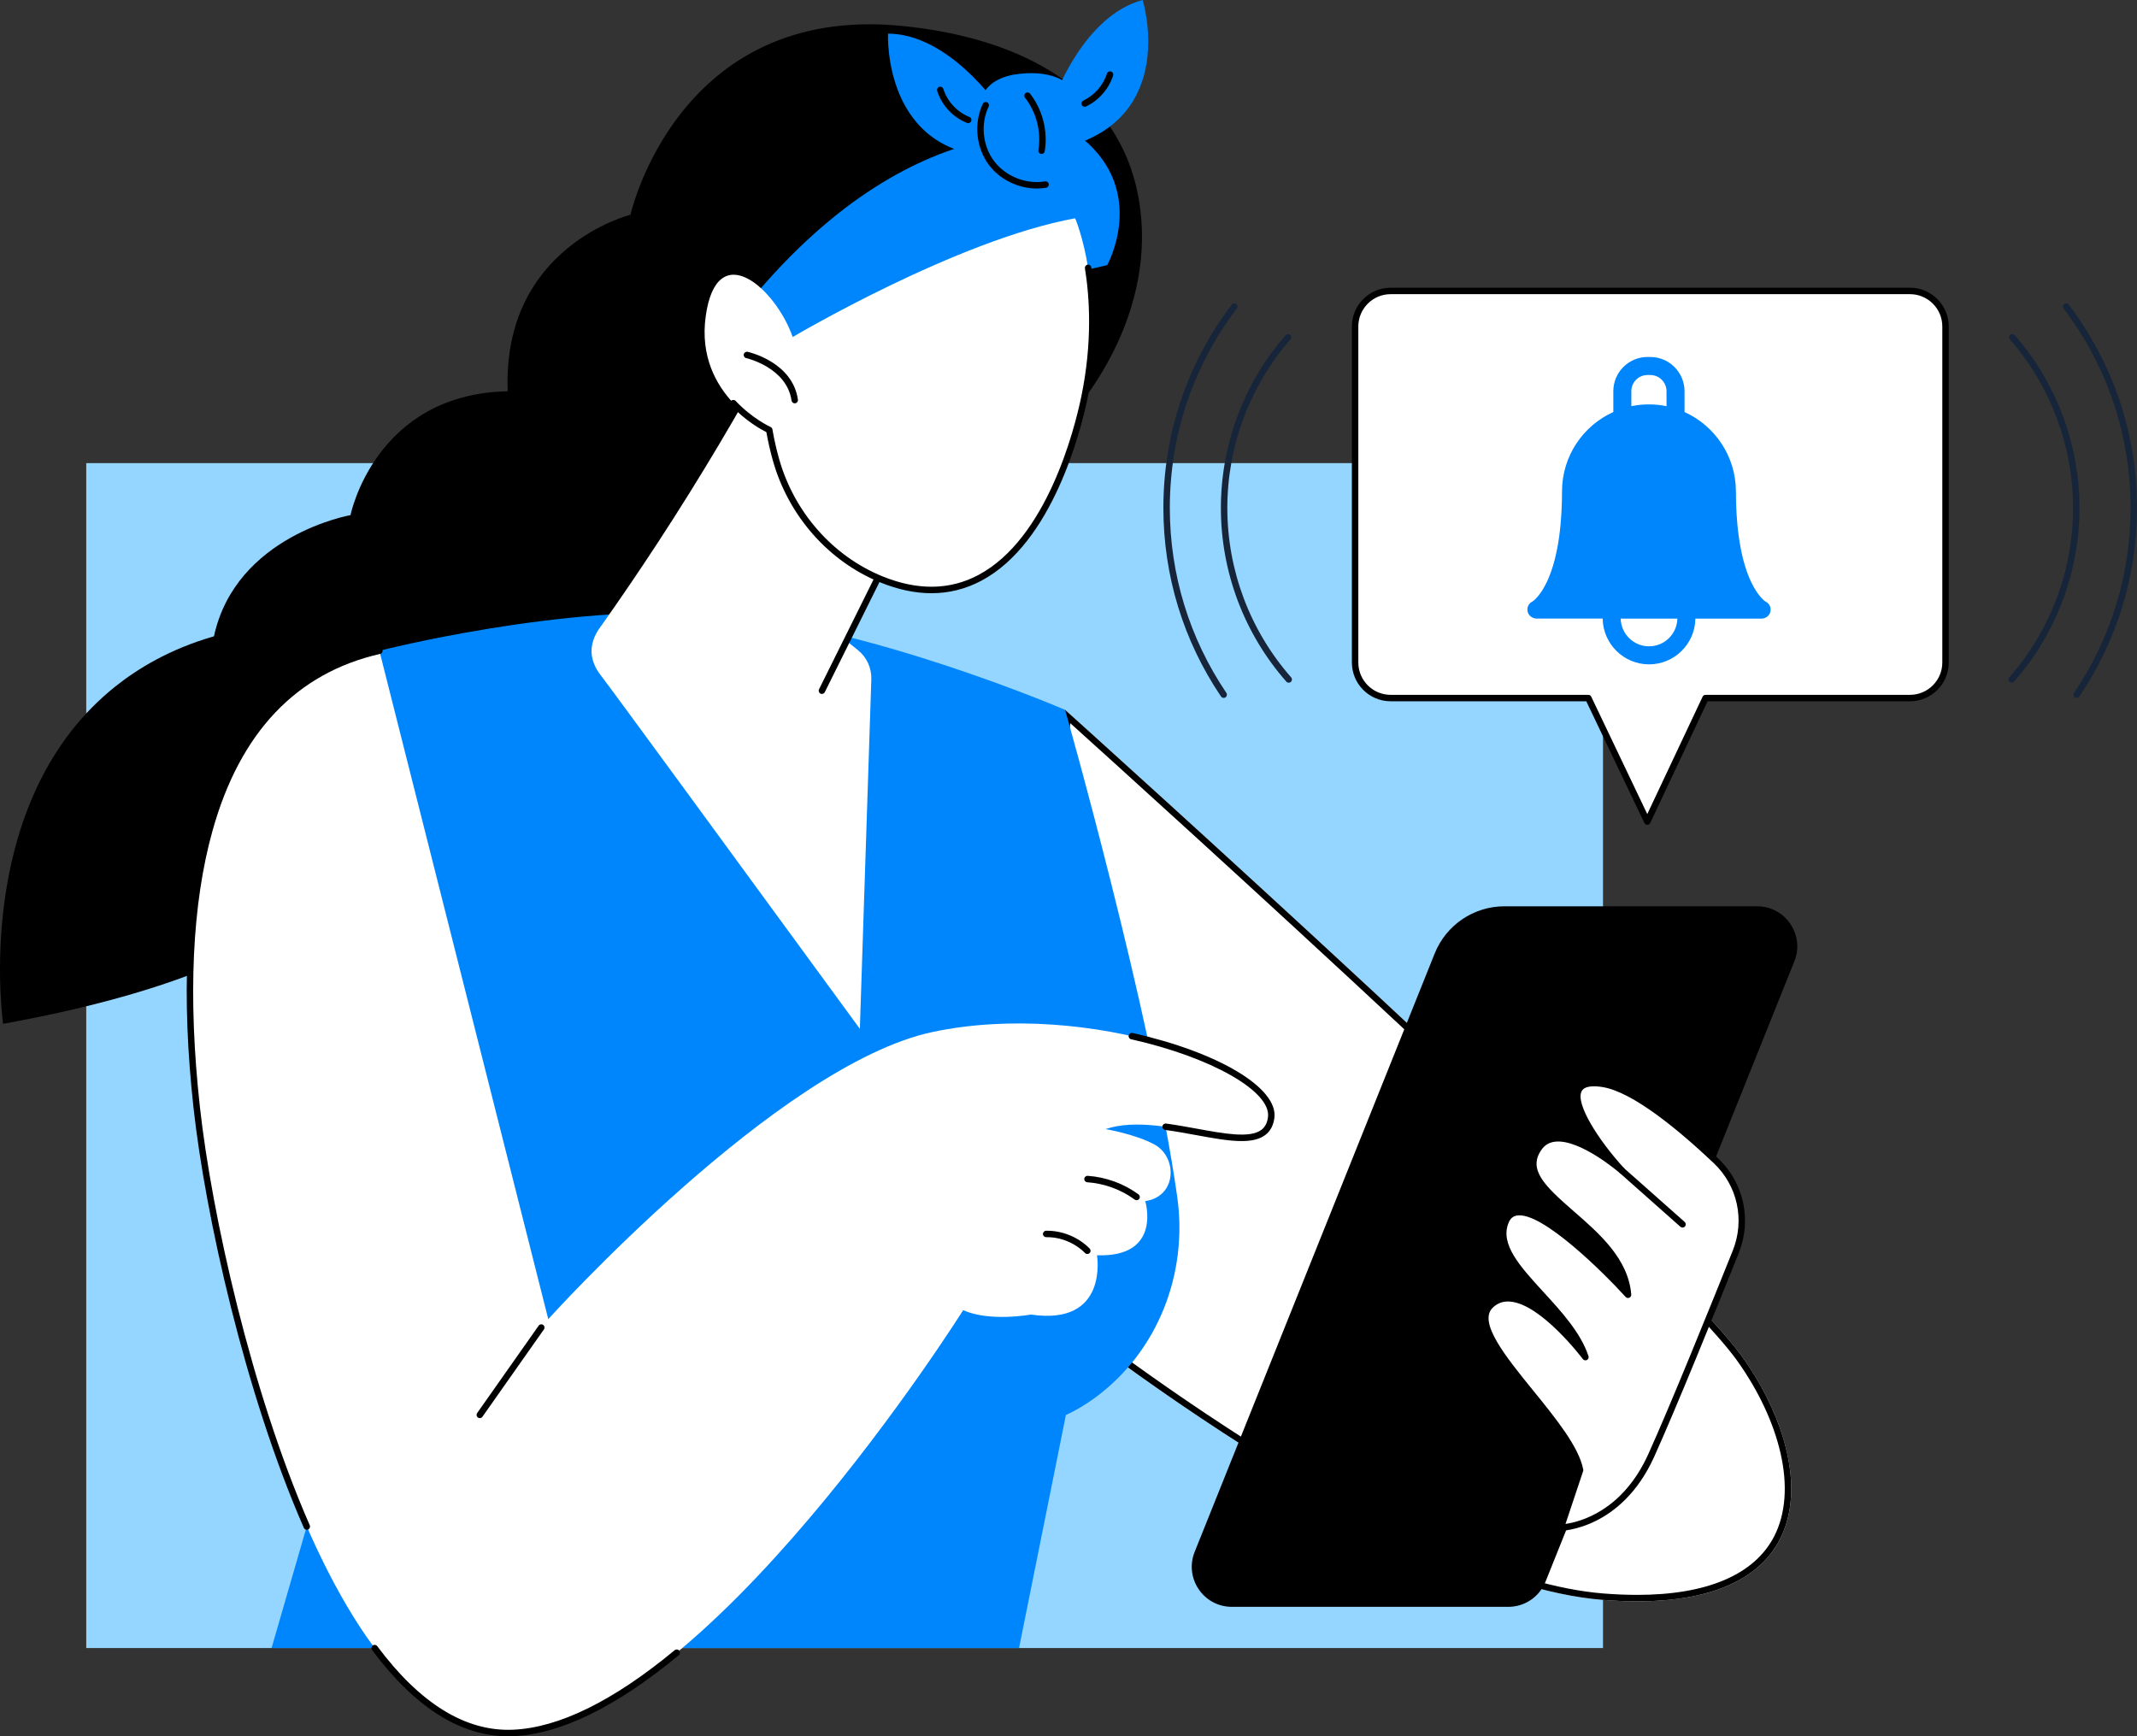 <svg xmlns="http://www.w3.org/2000/svg" id="Layer_2" viewBox="0 0 1900.888 1544.515"><rect x="0" y="0" width="1900.888" height="1544.515" fill="#333333" stroke="none"/><g id="Layer_4"><rect x="76.707" y="411.971" width="1349.18" height="1054.07" transform="translate(1502.595 1878.012) rotate(180)" fill="#94d6ff"></rect><path d="m890.899,427.161c76.858-55.082,134.893-146.445,123.493-240.275-12.911-106.27-105.866-153.401-212.505-163.855-199.369-19.547-241.049,167.989-241.049,167.989,0,0-114.278,28.276-109.219,157.023-118.27,2.502-139.838,110.185-139.838,110.185,0,0-101.93,17.875-121.468,107.801-40.001,11.486-68.406,29.27-87.514,44.477C-19.929,708.178.241,891.004,2.717,910.751c144.73-26.17,218.369-62.079,259.037-91.252,18.916-13.57,63.197-48.993,130.334-65.593,25.365-6.271,30.286-2.753,50.576-11.175,42.526-17.654,81.1-44.951,111.952-79.093,31.81-35.201,112.77,35.402,141.176,3.534,23.567-26.44,28.307-223.658,61.512-235.005,52.421-17.913,88.388,27.394,133.596-5.006Z"></path><path d="m947.43,631.462s534.774,480.62,602.576,575.811c67.802,95.191,76.072,231.743-124.118,215.95-200.19-15.793-526.874-286.317-526.874-286.317l48.416-505.444Z" fill="#fff"></path><path d="m952.051,643.339c68.609,61.86,531.276,480.201,593.287,567.26,18.866,26.487,32.133,54.727,38.368,81.666,6.648,28.727,4.718,54.474-5.583,74.456-17.544,34.035-59.656,52.026-121.782,52.026-9.49,0-19.584-.417-30.002-1.239-80.88-6.382-196.973-57.595-335.729-148.105-95.303-62.166-171.481-123.489-185.597-134.995l47.038-491.069Zm-4.621-11.878l-48.415,505.444s326.683,270.524,526.873,286.318c10.753.848,20.88,1.257,30.452,1.257,168.652,0,157.826-127.127,93.666-217.206-67.803-95.191-602.577-575.812-602.577-575.812Z"></path><path d="m337.465,578.915s162.318-41.818,297.099-32.922c134.781,8.897,312.865,85.468,312.865,85.468,0,0,75.964,266.959,99.702,432.902,9.787,68.415-17.129,137.739-72.757,178.751-8.413,6.202-17.21,11.57-26.247,15.581l-41.681,207.345H241.553l67.21-232.192,28.702-654.934Z" fill="#0086fc"></path><path d="m1095.763,1429.389h245.895c14.566,0,27.667-8.861,33.09-22.38l221.359-551.87c9.395-23.424-7.853-48.925-33.09-48.925h-224.787c-27.317,0-51.886,16.617-62.056,41.971l-213.501,532.279c-9.395,23.423,7.853,48.925,33.09,48.925Z"></path><path d="m1405.494,1307.769l-17.07,51.114s51.475-.34,80.345-64.099c19.175-42.349,53.992-128.283,75.212-181.223,11.26-28.089,4.304-60.226-17.676-81.026-29.961-28.351-72.277-63.859-100.418-68.365-47.686-7.634-9.999,47.995,16.883,77.199,0,0-54.414-47.436-73.733-20.536-28.945,40.303,74.095,67.927,79.115,130.958,0,0-93.243-102.955-108.876-65.222-15.115,36.483,55.407,73.633,70.985,120.702,0,0-55.352-73.986-84.398-46.101-27.015,25.935,71.219,101.859,79.632,146.598Z" fill="#fff"></path><path d="m1388.425,1361.751c-.918,0-1.78-.439-2.32-1.184-.543-.747-.691-1.713-.399-2.589l16.829-50.397c-3.878-18.552-23.851-43.161-43.174-66.97-27.112-33.407-52.72-64.96-35.484-81.508,5.483-5.262,12.179-7.613,19.866-6.978,18.335,1.5,39.043,19.904,52.919,34.711-7.788-11.594-17.931-22.675-27.862-33.524-21.339-23.316-41.494-45.339-32.172-67.838,2.277-5.497,6.301-8.893,11.636-9.816,24.807-4.266,77.182,47.973,95.564,67.295-6.119-24.97-28.221-44.189-47.967-61.358-23.422-20.369-45.545-39.604-29.151-62.43,3.854-5.369,9.203-8.484,15.896-9.259,13.28-1.548,29.708,6.597,42.326,14.692-15.389-20.019-29.641-44.384-23.047-56.661,3.448-6.421,11.668-8.643,24.457-6.595,28.743,4.602,71.297,40.124,101.934,69.111,22.949,21.718,30.16,54.758,18.367,84.176-19.742,49.247-55.771,138.293-75.262,181.336-29.288,64.683-82.403,65.783-82.936,65.786h-.02Zm-47.111-203.997c-5.213,0-9.633,1.805-13.468,5.486-13.431,12.895,11.68,43.836,35.965,73.758,20.023,24.671,40.728,50.184,44.499,70.242.09.479.056.974-.098,1.436l-15.678,46.951c12.531-1.747,50.608-11.199,73.622-62.024,19.448-42.946,55.441-131.902,75.164-181.107,10.911-27.221,4.243-57.789-16.987-77.878-30.049-28.433-71.601-63.245-98.9-67.617-6.946-1.108-15.798-1.383-18.499,3.644-5.85,10.897,14.698,43.531,37.944,68.787,1.03,1.12,1.006,2.847-.055,3.938-1.062,1.092-2.786,1.167-3.938.162-.351-.308-35.346-30.501-57.624-27.934-5.091.591-8.982,2.852-11.897,6.908-12.702,17.687,2.463,32.332,28.258,54.761,22.899,19.913,48.853,42.481,51.388,74.298.097,1.223-.595,2.371-1.721,2.858-1.129.487-2.438.204-3.261-.708-19.421-21.441-74.656-76.285-96.785-72.409-3.441.596-5.767,2.617-7.318,6.362-7.924,19.126,10.162,38.89,31.106,61.772,16.257,17.763,33.067,36.13,39.951,56.93.442,1.335-.148,2.791-1.394,3.443-1.241.649-2.778.305-3.622-.823-.365-.49-36.887-48.88-64.692-51.153-.665-.056-1.318-.084-1.959-.084Z"></path><path d="m1496.627,1091.99c-.676,0-1.355-.238-1.901-.722l-53.858-47.752c-1.184-1.05-1.293-2.861-.242-4.045,1.048-1.187,2.859-1.296,4.046-.243l53.858,47.752c1.184,1.05,1.293,2.861.242,4.045-.565.641-1.353.966-2.145.966Z"></path><path d="m337.465,578.915l150.229,594.543s204.144-226.465,342.257-255.527c138.112-29.062,306.468,32.605,300.792,76.2-5.676,43.595-93.919-7.85-147.343,10.272,0,0,26.482,4.465,43.506,13.705,20.531,11.144,20.227,46.256-8.205,50.359,0,0,15.384,50.183-42.903,48.172,0,0,10.714,63.031-58.84,52.738,0,0-36.474,6.773-60.204-3.905,0,0-231.626,368.624-400.18,376.078-168.554,7.454-264.52-401.269-281.633-556.752-17.113-155.483-6.669-367.387,162.524-405.882Z" fill="#fff"></path><path d="m272.903,1360.844c-1.104,0-2.157-.641-2.627-1.719-52.342-119.631-87.588-277.738-98.185-374.015-10.844-98.538-6.979-181.941,11.487-247.898,25.046-89.458,76.607-143.656,153.252-161.091,1.545-.358,3.08.613,3.43,2.158.351,1.542-.616,3.079-2.159,3.429-74.435,16.937-124.568,69.775-149.003,157.049-18.268,65.246-22.072,147.921-11.308,245.726,10.551,95.856,45.637,253.264,97.737,372.346.635,1.45-.027,3.138-1.477,3.773-.374.165-.764.241-1.148.241Z"></path><path d="m452.039,1544.515c-42.473,0-83.185-25.802-121.087-76.761-.945-1.271-.682-3.065.589-4.011,1.271-.943,3.065-.677,4.01.591,38.084,51.203,78.775,76.229,120.895,74.351,40.812-1.803,89.169-25.609,143.728-70.754,1.219-1.008,3.027-.842,4.036.381,1.009,1.22.838,3.026-.381,4.036-55.543,45.958-105.044,70.206-147.131,72.064-1.555.07-3.11.104-4.66.104Z"></path><path d="m1104.369,1015.05c-11.43,0-25.354-2.55-40.46-5.315-8.958-1.64-18.222-3.336-27.477-4.585-1.569-.213-2.669-1.657-2.458-3.225.213-1.57,1.671-2.659,3.224-2.458,9.389,1.268,18.719,2.978,27.743,4.63,24.014,4.394,46.698,8.548,56.896,1.114,3.398-2.48,5.381-6.225,6.061-11.451,2.981-22.891-50.492-53.316-121.736-69.268-1.545-.344-2.518-1.878-2.172-3.423.347-1.542,1.884-2.516,3.423-2.169,76.579,17.144,129.642,48.938,126.17,75.599-.882,6.774-3.698,11.935-8.368,15.342-5.202,3.796-12.334,5.209-20.847,5.209Z"></path><path d="m1011.024,1067.664c-.589,0-1.184-.182-1.695-.557-12.152-8.935-27.134-14.407-42.184-15.409-1.58-.106-2.775-1.472-2.669-3.051.105-1.581,1.489-2.763,3.05-2.67,16.127,1.075,32.179,6.939,45.199,16.512,1.275.938,1.549,2.732.612,4.008-.561.764-1.43,1.167-2.312,1.167Z"></path><path d="m967.202,1115.524c-.74,0-1.482-.286-2.043-.857-8.915-9.058-21.896-14.362-34.535-14.107-1.576-.081-2.889-1.234-2.917-2.816s1.233-2.889,2.816-2.917c14.225-.274,28.724,5.662,38.722,15.82,1.11,1.128,1.096,2.942-.032,4.053-.558.549-1.285.823-2.011.823Z"></path><path d="m426.781,1261.509c-.57,0-1.145-.168-1.647-.523-1.295-.91-1.605-2.698-.694-3.991l54.703-77.727c.911-1.299,2.695-1.612,3.994-.694,1.295.91,1.605,2.698.694,3.991l-54.703,77.727c-.558.795-1.446,1.218-2.347,1.218Z"></path><path d="m688.244,309.718c45.56,38.304,91.12,76.607,136.68,114.911l-71.796,145.616,10.029,8.091c7.818,6.308,12.222,15.92,11.893,25.958l-10.196,310.889c-126.278-172.574-217.563-297.641-230.132-314.006-2.115-2.753-8.336-10.677-8.53-21.504-.179-10.001,4.863-18.041,8.34-22.585,16.715-23.627,33.433-48.149,50.068-73.583,38.94-59.536,73.296-117.749,103.643-173.787Z" fill="#fff"></path><path d="m731.099,617.296c-.428,0-.862-.095-1.272-.299-1.418-.703-1.996-2.424-1.292-3.84l52.323-105.379c.703-1.422,2.423-1.999,3.842-1.293,1.418.703,1.996,2.424,1.292,3.84l-52.323,105.379c-.5,1.01-1.514,1.593-2.569,1.593Z"></path><path d="m887.527,94.121s-43.348-63.905-97.607-64.207c0,0-5.242,109.518,99.955,109.584l-2.347-45.376Z" fill="#0086fc"></path><path d="m938.058,86.638S963.955,13.906,1016.399,0c0,0,32.602,104.694-69.208,131.149l-9.134-44.511Z" fill="#0086fc"></path><path d="m680.959,307.355l303.932-71.54s35.926-64.645-21.78-112.509c0,0-141.891-42.168-296.227,144.788l14.075,39.261Z" fill="#0086fc"></path><path d="m879.145,144.434s-35.012-71.993,27.766-78.769c62.778-6.776,67.497,46.685,38.092,76.482l-65.858,2.287Z" fill="#0086fc"></path><path d="m922.277,167.699c-16.345,0-32.715-7.835-42.576-20.906-11.531-15.286-13.728-37.157-5.468-54.425.684-1.428,2.399-2.026,3.824-1.349,1.427.683,2.032,2.396,1.349,3.823-7.362,15.386-5.404,34.876,4.872,48.496,10.277,13.623,28.497,20.861,45.311,18.02,1.554-.244,3.038.787,3.303,2.348.265,1.562-.788,3.043-2.348,3.306-2.732.462-5.5.686-8.266.686Z"></path><path d="m926.491,136.937c-.155,0-.312-.011-.472-.039-1.562-.257-2.617-1.733-2.358-3.294,2.694-16.268-1.759-33.737-11.911-46.736-.974-1.246-.753-3.048.494-4.022,1.248-.971,3.048-.756,4.024.495,11.122,14.236,16.001,33.376,13.048,51.197-.232,1.405-1.447,2.399-2.824,2.399Z"></path><path d="m964.828,94.966c-1.073,0-2.103-.607-2.593-1.643-.676-1.43-.063-3.141,1.369-3.815,9.876-4.663,17.746-13.657,21.052-24.058.48-1.509,2.094-2.343,3.6-1.864,1.509.479,2.343,2.091,1.864,3.6-3.78,11.893-12.778,22.177-24.069,27.506-.395.188-.812.274-1.222.274Z"></path><path d="m861.224,109.546c-.35,0-.705-.064-1.051-.199-12.572-4.963-22.49-15.621-26.534-28.514-.474-1.509.367-3.118,1.877-3.591,1.513-.473,3.12.367,3.593,1.878,3.478,11.087,12.355,20.626,23.169,24.892,1.472.582,2.194,2.248,1.614,3.72-.445,1.128-1.524,1.814-2.667,1.814Z"></path><path d="m705.107,299.803s146.113-86.491,251.25-105.621c0,0,28.045,64.346,8.201,159.566-16.951,81.334-70.202,206.566-180.599,161.631-46.07-18.753-80.233-58.566-93.714-106.428-2.288-8.124-4.338-16.959-5.985-26.494,0,0-66.389-29.863-56.515-101.112,9.873-71.25,62.138-25.1,77.362,18.458Z" fill="#fff"></path><path d="m828.537,527.704c-14.569,0-29.818-3.222-45.658-9.671-45.892-18.678-81.552-59.166-95.392-108.304-2.316-8.224-4.263-16.736-5.794-25.329-4.396-2.194-18.306-9.78-31.482-23.82-1.083-1.156-1.026-2.97.129-4.053,1.153-1.08,2.966-1.027,4.05.129,14.801,15.773,30.886,23.112,31.047,23.185.869.392,1.486,1.187,1.649,2.127,1.535,8.892,3.527,17.709,5.918,26.205,13.364,47.45,47.77,86.533,92.036,104.553,31.201,12.699,59.887,12.282,85.267-1.234,61.004-32.488,85.416-129.4,91.445-158.328,10.162-48.762,7.413-89.152,3.317-114.448-.252-1.565.809-3.034,2.372-3.289,1.553-.255,3.034.806,3.287,2.371,4.173,25.774,6.977,66.914-3.365,116.536-6.158,29.544-31.16,128.558-94.363,162.219-13.955,7.434-28.818,11.151-44.464,11.151Z"></path><path d="m706.921,358.79c-1.401,0-2.627-1.03-2.833-2.458-4.246-29.449-39.949-37.695-40.309-37.773-1.547-.344-2.52-1.875-2.178-3.42.34-1.545,1.877-2.505,3.418-2.178,1.629.361,39.938,9.226,44.743,42.554.225,1.568-.861,3.02-2.428,3.247-.139.02-.276.028-.413.028Z"></path><path d="m1698.972,620.961h-181.886l-51.795,109.906-52.46-109.906h-175.85c-17.38,0-31.599-14.22-31.599-31.599v-298.952c0-17.38,14.22-31.599,31.599-31.599h461.99c17.38,0,31.599,14.22,31.599,31.599v298.952c0,17.38-14.22,31.599-31.599,31.599Z" fill="#fff"></path><path d="m1465.291,733.734c-1.104,0-2.111-.635-2.586-1.632l-51.682-108.276h-174.041c-19.004,0-34.466-15.462-34.466-34.465v-298.952c0-19.003,15.462-34.465,34.466-34.465h461.989c19.004,0,34.466,15.462,34.466,34.465v298.952c0,19.003-15.462,34.465-34.466,34.465h-180.067l-51.02,108.265c-.473.999-1.479,1.64-2.586,1.643h-.007Zm-228.309-472.057c-15.844,0-28.734,12.89-28.734,28.732v298.952c0,15.843,12.89,28.732,28.734,28.732h175.849c1.104,0,2.111.635,2.586,1.632l49.857,104.452,49.218-104.441c.473-1.002,1.484-1.643,2.593-1.643h181.885c15.844,0,28.734-12.89,28.734-28.732v-298.952c0-15.843-12.89-28.732-28.734-28.732h-461.989Z"></path><path d="m1570.527,535.202c-.804-.522-6.854-4.762-12.916-17.585-11.132-23.547-13.48-56.711-13.49-80.387,0-.103-.002-.205-.006-.307-.134-31.29-18.879-58.27-45.693-70.383l-.008-18.509c-.007-16.796-13.653-30.466-30.42-30.472h-2.52c-16.767-.008-30.402,13.651-30.395,30.447l.007,18.508c-26.894,12.131-45.656,39.234-45.643,70.655.01,23.675-2.312,56.838-13.426,80.376-6.051,12.817-12.098,17.052-12.902,17.574-3.386,1.566-5.055,5.186-4.274,8.856.788,3.706,4.253,6.262,8.035,6.264l58.713.024c.337,22.506,18.711,40.723,41.254,40.732,22.543.009,40.903-18.193,41.222-40.699l58.713.023c3.782.001,7.245-2.552,8.03-6.257.777-3.669-.894-7.291-4.282-8.86Zm-119.427-187.19c-.003-7.947,6.448-14.41,14.381-14.407h2.52c7.933.004,14.39,6.472,14.393,14.419l.005,13.307c-5.056-1.047-10.291-1.599-15.65-1.602-5.358-.002-10.59.545-15.644,1.587l-.005-13.305Zm15.737,226.934c-13.71-.006-24.897-11.021-25.228-24.677l50.435.02c-.319,13.656-11.498,24.662-25.207,24.657Z" fill="#0086fc"></path><path d="m1789.376,607.323c-.672,0-1.346-.235-1.891-.714-1.19-1.044-1.306-2.855-.26-4.045,36.61-41.658,56.772-95.168,56.772-150.67,0-55.169-19.95-108.435-56.175-149.987-1.04-1.192-.915-3.003.277-4.045,1.194-1.038,3.005-.915,4.045.277,37.135,42.596,57.586,97.2,57.586,153.755,0,56.896-20.668,111.749-58.199,154.454-.565.644-1.357.974-2.154.974Z" fill="#17253a"></path><path d="m1847.237,620.837c-.553,0-1.111-.16-1.602-.493-1.311-.887-1.656-2.668-.768-3.98,32.899-48.647,50.289-105.521,50.289-164.469,0-64.689-20.614-126.061-59.613-177.479-.956-1.262-.71-3.059.551-4.017,1.261-.955,3.061-.705,4.017.551,39.761,52.423,60.777,114.993,60.777,180.945,0,60.098-17.731,118.081-51.274,167.683-.553.817-1.457,1.26-2.376,1.26Z" fill="#17253a"></path><path d="m1146.351,607.323c-.796,0-1.587-.33-2.154-.974-37.531-42.705-58.199-97.558-58.199-154.454,0-56.555,20.451-111.159,57.586-153.755,1.041-1.19,2.854-1.316,4.045-.277,1.192,1.041,1.317,2.852.277,4.045-36.225,41.552-56.176,94.818-56.176,149.987,0,55.502,20.162,109.012,56.772,150.67,1.045,1.189.929,3.001-.26,4.045-.544.479-1.219.714-1.891.714Z" fill="#17253a"></path><path d="m1088.49,620.837c-.919,0-1.824-.442-2.376-1.26-33.544-49.602-51.274-107.584-51.274-167.683,0-65.951,21.017-128.521,60.777-180.945.959-1.257,2.754-1.506,4.017-.551,1.261.957,1.507,2.754.551,4.017-38.999,51.419-59.613,112.79-59.613,177.479,0,58.948,17.391,115.822,50.289,164.469.887,1.313.543,3.093-.768,3.98-.491.333-1.05.493-1.602.493Z" fill="#17253a"></path></g></svg>